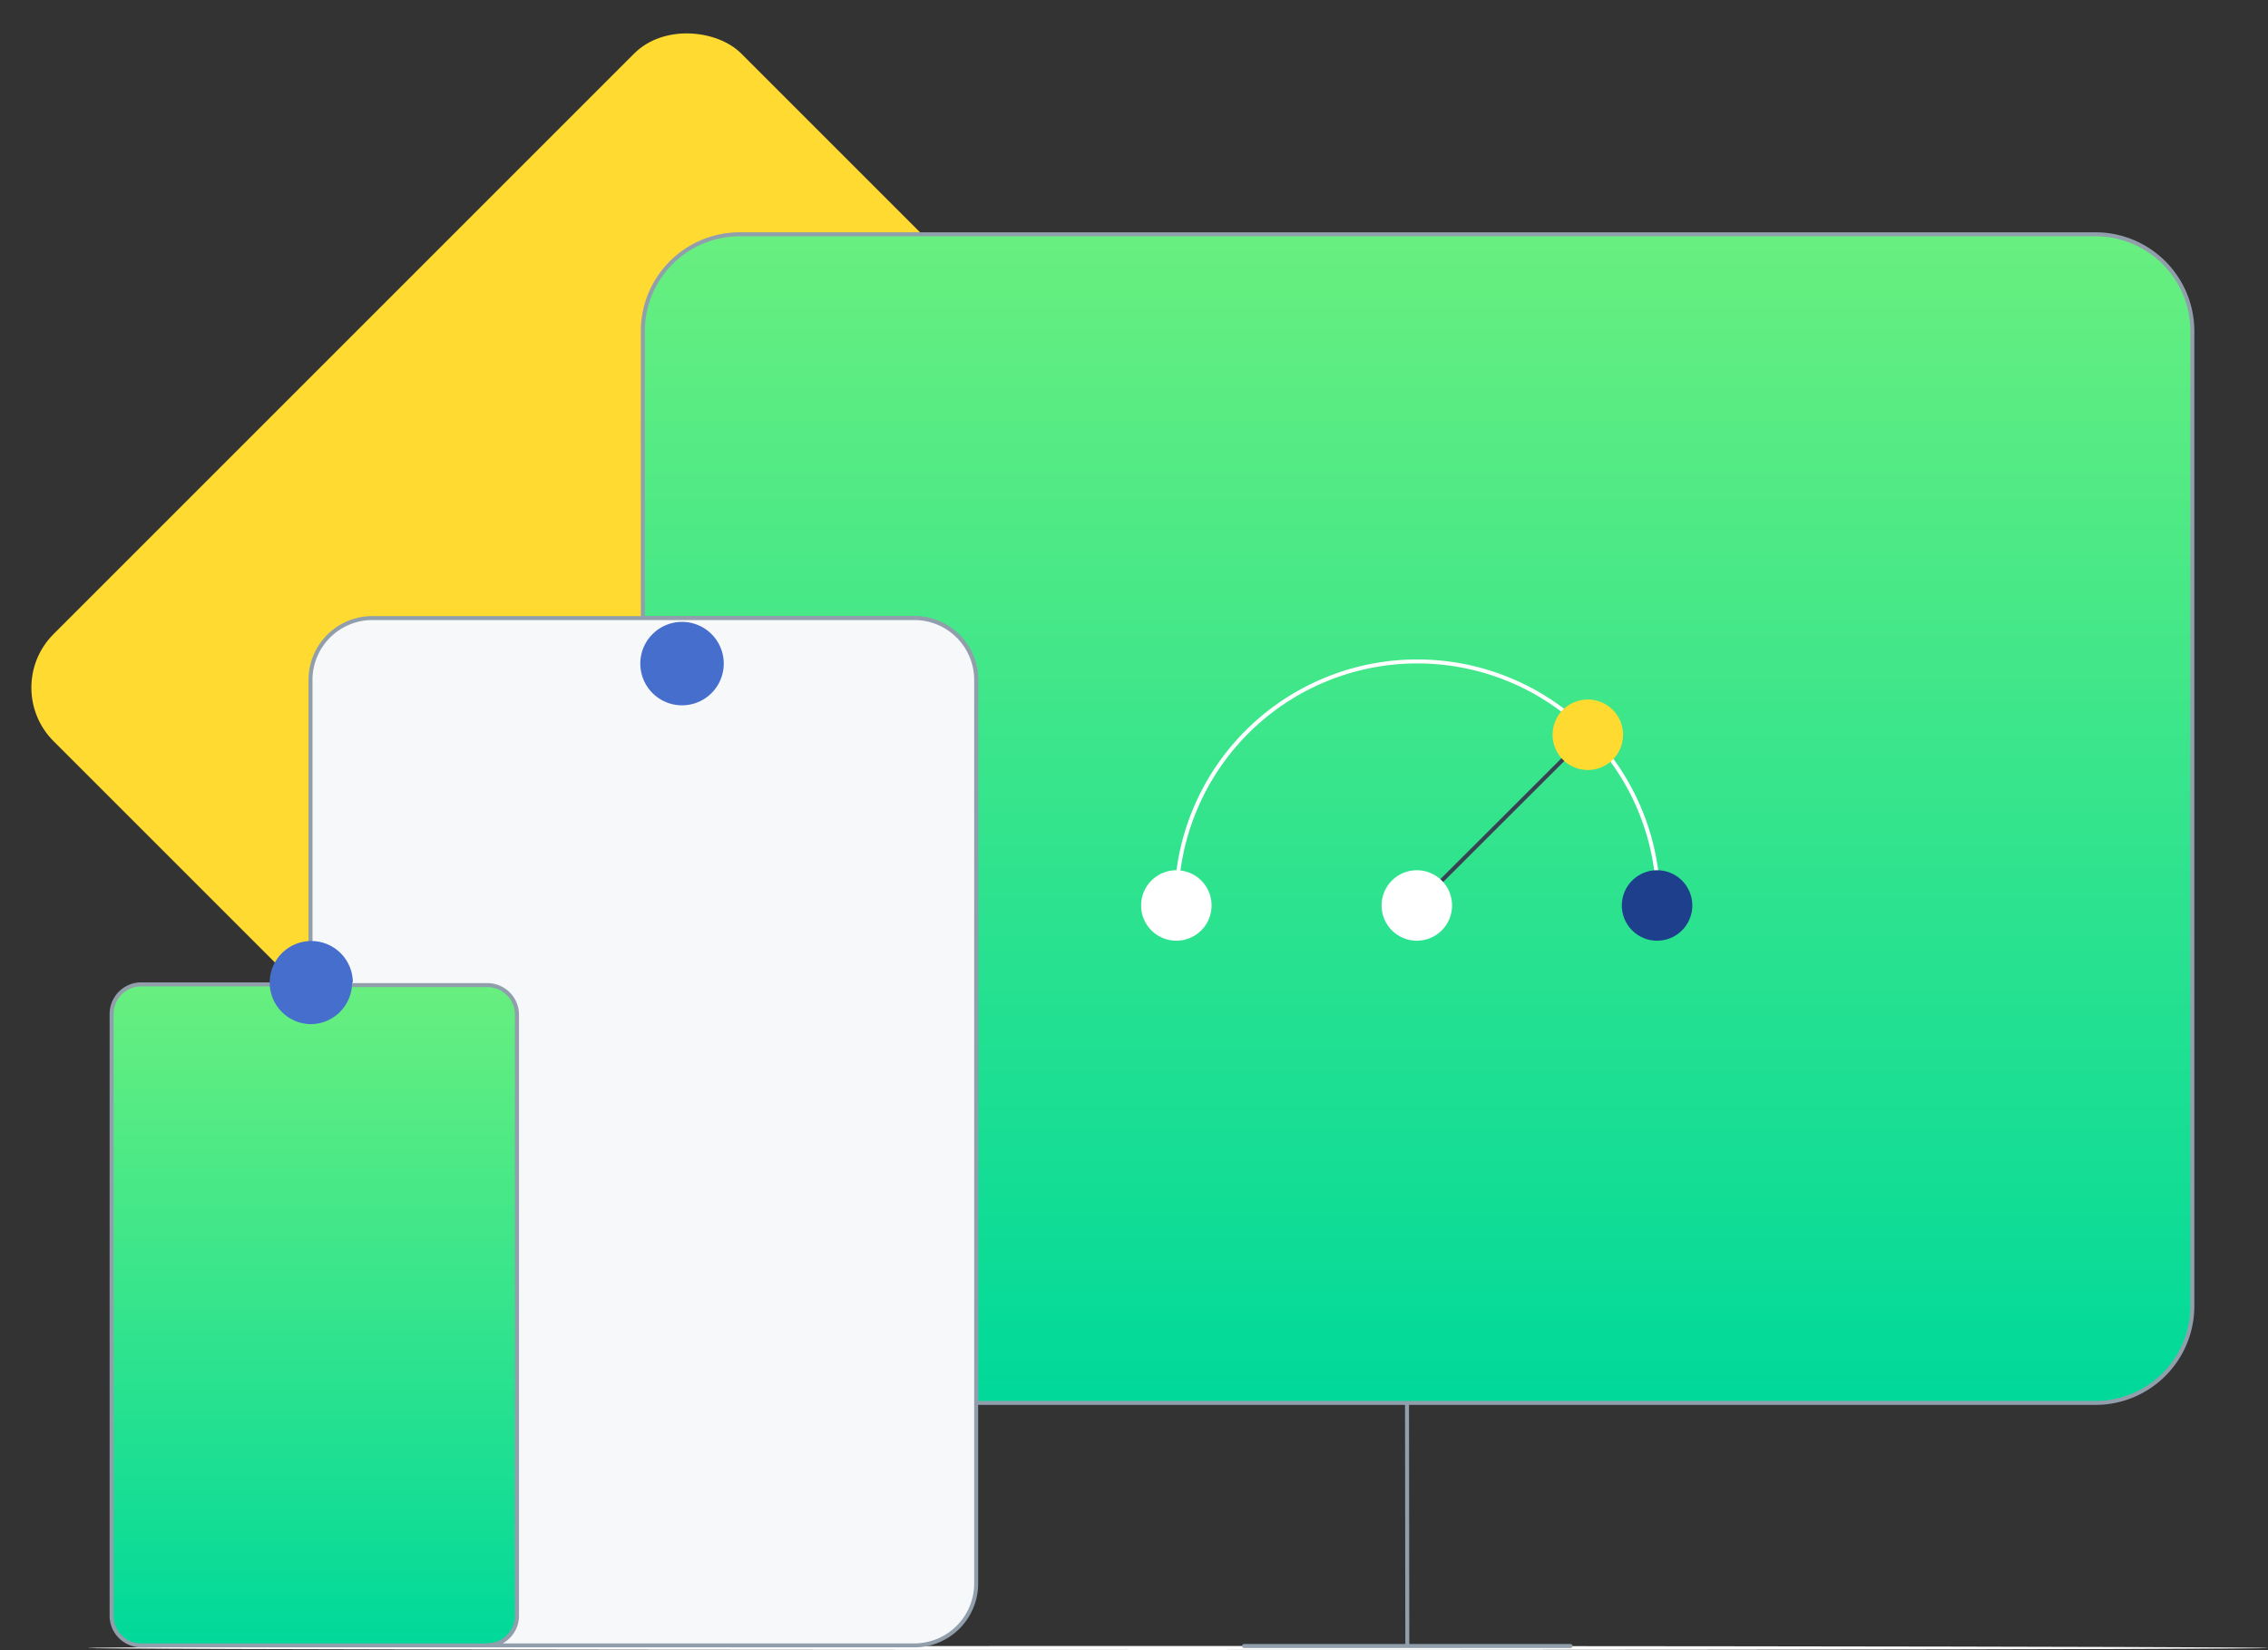 <svg xmlns="http://www.w3.org/2000/svg" xmlns:xlink="http://www.w3.org/1999/xlink" width="569" height="414" viewBox="0 0 569 414"><rect x="0" y="0" width="569" height="414" fill="#333333" stroke="none"/><defs><style>.a,.j,.p,.r,.t{fill:none;}.b{fill:#ffda30;}.c,.m{fill:#fff;}.c{stroke:#aec6cf;}.d,.e,.r,.t{stroke:#919eab;}.d,.e,.j,.p,.r{stroke-linejoin:round;}.d{fill:url(#a);}.e{fill:#f7f8fa;}.f{clip-path:url(#c);}.g{clip-path:url(#d);}.h{fill:#466ecc;}.i{clip-path:url(#e);}.j{stroke:#fff;}.k{clip-path:url(#g);}.l{clip-path:url(#h);}.n{clip-path:url(#i);}.o{fill:#1e3f8c;}.p{stroke:#374252;}.q{clip-path:url(#k);}.r{stroke-linecap:round;}.s{clip-path:url(#m);}.t{stroke-linecap:square;}.u{stroke:none;}</style><linearGradient id="a" x1="0.5" x2="0.5" y2="1" gradientUnits="objectBoundingBox"><stop offset="0" stop-color="#68ef7f"/><stop offset="1" stop-color="#00d99a"/></linearGradient><clipPath id="c"><path class="a" d="M42.246,25.078a10.47,10.47,0,1,1-.064,0" transform="translate(-21.37 -14.64)"/></clipPath><clipPath id="d"><rect class="a" width="3162.848" height="6250.977"/></clipPath><clipPath id="e"><path class="a" d="M29.266,39.3A10.438,10.438,0,1,0,18.637,49.734,10.438,10.438,0,0,0,29.075,39.3" transform="translate(-8.39 -28.86)"/></clipPath><clipPath id="g"><path class="a" d="M60.433,34.917a8.847,8.847,0,1,0-8.847,8.847,8.847,8.847,0,0,0,8.847-8.847" transform="translate(-42.74 -26.07)"/></clipPath><clipPath id="h"><rect class="a" width="3162.848" height="6250.977" transform="translate(0 0)"/></clipPath><clipPath id="i"><path class="a" d="M79.383,34.917a8.847,8.847,0,1,0-8.847,8.847,8.847,8.847,0,0,0,8.847-8.847" transform="translate(-61.69 -26.07)"/></clipPath><clipPath id="k"><path class="a" d="M69.913,34.917a8.847,8.847,0,1,0-8.847,8.847,8.847,8.847,0,0,0,8.847-8.847" transform="translate(-52.22 -26.07)"/></clipPath><clipPath id="m"><path class="a" d="M76.653,28.187a8.847,8.847,0,1,0-8.847,8.847,8.847,8.847,0,0,0,8.847-8.847" transform="translate(-58.96 -19.34)"/></clipPath></defs><g transform="translate(-514 -11)"><rect class="b" width="244" height="244" rx="19" transform="translate(514 183.534) rotate(-45)"/><g transform="translate(541.5 69.286)"><g class="c" transform="translate(-5.5 354.714)"><ellipse class="u" cx="273.5" cy="0.5" rx="273.5" ry="0.5"/><ellipse class="a" cx="273.5" cy="0.5" rx="273"/></g><path class="d" d="M387.787,1H47.095A24.312,24.312,0,0,0,23.1,25.44V97.3H91.455a15.529,15.529,0,0,1,15.275,15.72v181.2H387.787a24.312,24.312,0,0,0,24.058-24.44V25.44A24.312,24.312,0,0,0,387.787,1Z" transform="translate(110.675 -0.5)"/><path class="d" d="M96.612,196.429H9.418a7.446,7.446,0,0,1-7.256-7.637V38.207A7.447,7.447,0,0,1,9.418,30.57H96.612a7.446,7.446,0,0,1,7.256,7.637V188.792a7.446,7.446,0,0,1-7.256,7.637Z" transform="translate(-1.66 158.129)"/><path class="e" d="M161.731,16.13H25.276A15.529,15.529,0,0,0,10,31.85v76.374H54.553a7.446,7.446,0,0,1,7.256,7.637V266.256a7.446,7.446,0,0,1-7.256,7.637H161.731a15.529,15.529,0,0,0,15.275-15.72V31.85a15.529,15.529,0,0,0-15.275-15.72Z" transform="translate(40.399 80.665)"/><g class="f" transform="translate(122.765 87.312)"><g class="g" transform="translate(-1442.327 -445.898)"><path class="h" d="M0,0H42.833V42.833H0Z" transform="translate(1431.317 434.888)"/></g></g><g class="i" transform="translate(40.153 177.817)"><g class="g" transform="translate(-1359.716 -536.403)"><rect class="h" width="42.833" height="42.833" transform="translate(1348.769 525.391)"/></g></g><path class="j" d="M44.13,78.3a60.463,60.463,0,1,1,120.926,0" transform="translate(223.491 89.839)"/><g class="k" transform="translate(258.774 160.059)"><g class="l" transform="translate(-1578.337 -518.645)"><rect class="m" width="39.651" height="39.651" transform="translate(1567.39 507.698)"/></g></g><g class="n" transform="translate(379.382 160.059)"><g class="l" transform="translate(-1698.945 -518.645)"><path class="o" d="M0,0H39.651V39.651H0Z" transform="translate(1687.998 507.698)"/></g></g><line class="p" y1="41.051" x2="41.115" transform="translate(327.957 127.854)"/><g class="q" transform="translate(319.11 160.059)"><g class="l" transform="translate(-1638.673 -518.645)"><rect class="m" width="39.651" height="39.651" transform="translate(1627.726 507.698)"/></g></g><line class="r" x2="81.911" transform="translate(284.614 354.714)"/><g class="s" transform="translate(362.007 117.225)"><g class="l" transform="translate(-1681.57 -475.811)"><path class="b" d="M0,0H39.651V39.651H0Z" transform="translate(1670.623 464.801)"/></g></g><path class="t" d="M-.076-4.854,0,55.308" transform="translate(325.57 299.134)"/></g></g></svg>